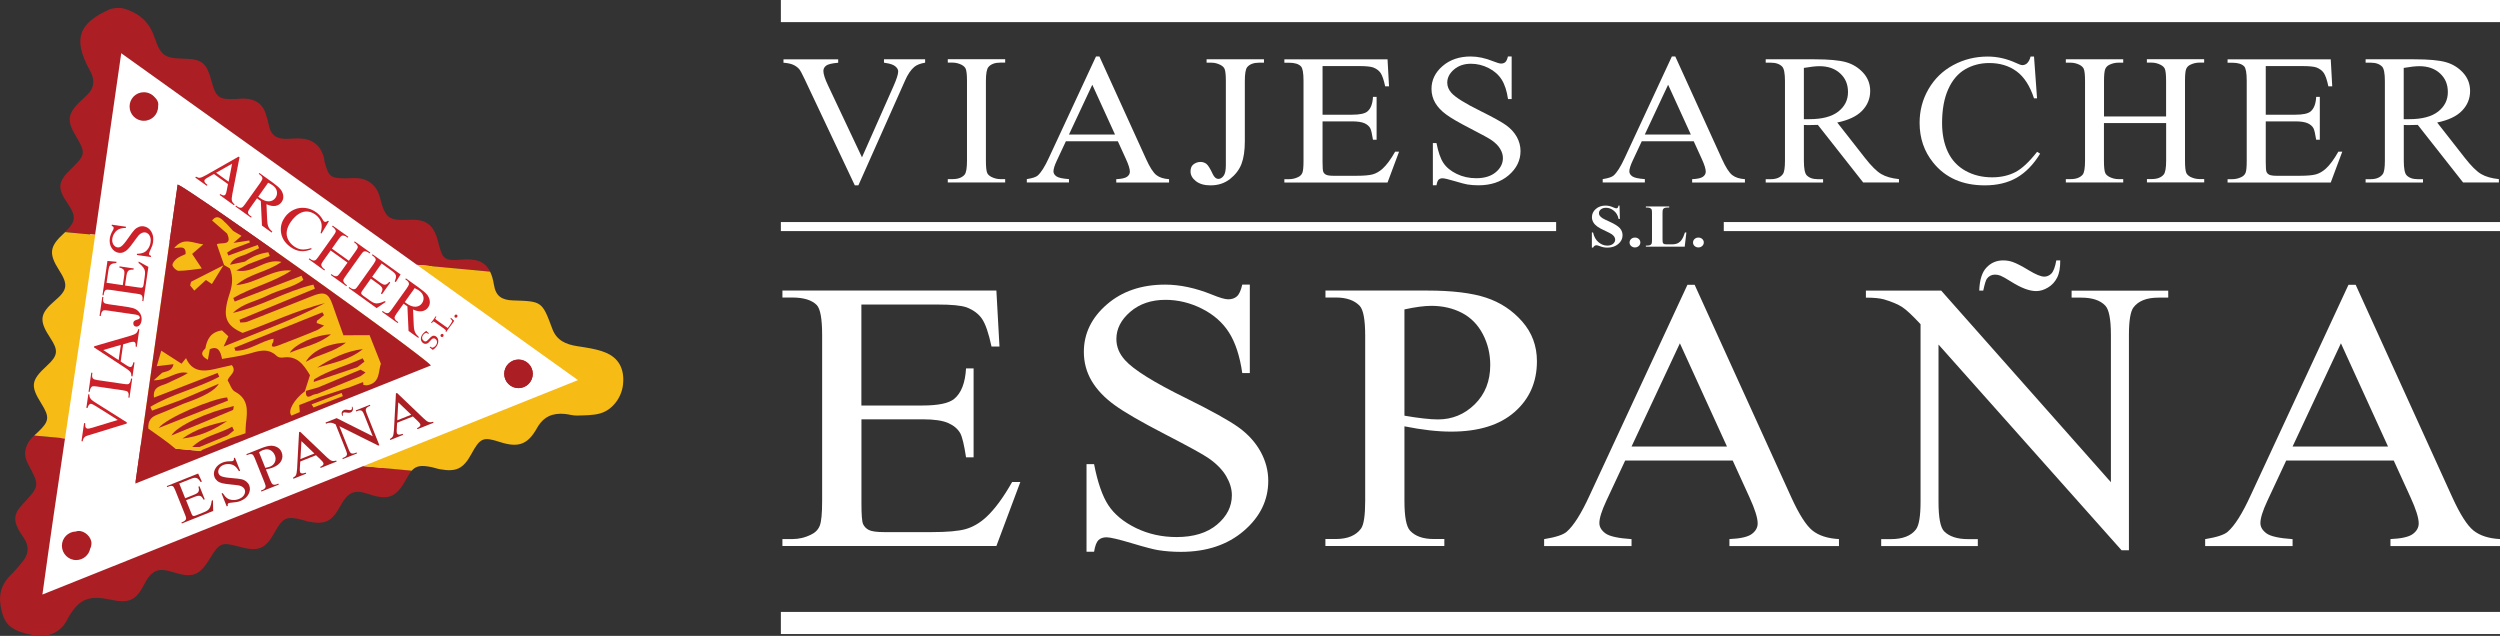 <?xml version="1.0" encoding="UTF-8"?>
<svg id="Layer_1" xmlns="http://www.w3.org/2000/svg" width="420.4" height="106.93" version="1.1" viewBox="0 0 420.4 106.93">
  <rect x="0" y="0" width="420.4" height="106.93" fill="#333333" stroke="none"/>
  <!-- Generator: Adobe Illustrator 29.8.2, SVG Export Plug-In . SVG Version: 2.1.1 Build 3)  -->
  <defs>
    <style>
      .st0 {
        fill: none;
      }

      .st1 {
        fill: #cc2128;
      }

      .st2 {
        fill: #f7bb16;
      }

      .st3 {
        fill: #ab1f24;
      }

      .st4 {
        fill: #fff;
      }

      .st5 {
        fill: #cd2028;
      }
    </style>
  </defs>
  <rect class="st4" x="131.31" width="289.09" height="3.72"/>
  <rect class="st4" x="131.31" y="102.9" width="289.09" height="3.72"/>
  <g>
    <path class="st4" d="M155.57,9.97v.57c-.8.13-1.4.37-1.81.7-.59.5-1.11,1.26-1.56,2.29l-7.85,17.63h-.61l-8.43-17.85c-.43-.92-.74-1.48-.91-1.68-.28-.32-.62-.56-1.02-.74-.4-.18-.95-.29-1.63-.34v-.57h9.2v.57c-1.04.09-1.72.25-2.03.49s-.46.53-.46.9c0,.51.25,1.3.76,2.38l5.73,12.14,5.31-11.99c.52-1.18.78-2,.78-2.46,0-.3-.16-.58-.48-.85-.32-.27-.86-.46-1.63-.57-.06-.01-.15-.03-.28-.05v-.57h6.94Z"/>
    <path class="st4" d="M169.03,30.12v.56h-9.65v-.56h.8c.93,0,1.6-.25,2.03-.75.27-.33.4-1.11.4-2.35v-13.38c0-1.05-.07-1.74-.22-2.08-.11-.25-.34-.47-.68-.66-.49-.24-1-.37-1.53-.37h-.8v-.57h9.65v.57h-.81c-.92,0-1.59.25-2.01.75-.28.33-.42,1.11-.42,2.35v13.38c0,1.05.07,1.74.22,2.08.11.25.34.47.7.66.48.24.98.37,1.51.37h.81Z"/>
    <path class="st4" d="M187.96,23.75h-8.72l-1.53,3.27c-.38.8-.56,1.41-.56,1.8,0,.32.16.59.49.83.33.24,1.03.39,2.12.47v.56h-7.09v-.56c.94-.15,1.55-.35,1.83-.6.56-.49,1.19-1.48,1.88-2.98l7.92-17.04h.58l7.84,17.23c.63,1.39,1.2,2.28,1.72,2.7.52.41,1.23.64,2.15.7v.56h-8.88v-.56c.9-.04,1.5-.18,1.82-.41.32-.23.47-.52.47-.86,0-.45-.22-1.16-.66-2.12l-1.36-2.98ZM187.5,22.62l-3.82-8.37-3.92,8.37h7.74Z"/>
    <path class="st4" d="M202.9,10.54v-.57h9.65v.57h-.81c-.92,0-1.59.25-2.01.75-.27.33-.4,1.11-.4,2.35v10.13c0,1.56-.19,2.82-.56,3.79-.37.97-1.01,1.81-1.92,2.53-.91.72-2,1.08-3.29,1.08-1.04,0-1.86-.24-2.46-.71s-.9-1.02-.9-1.63c0-.5.14-.88.42-1.13.37-.32.79-.47,1.28-.47.35,0,.67.11.96.32.28.21.64.78,1.07,1.71.25.55.58.82.98.82.3,0,.58-.17.84-.5.26-.34.39-.93.39-1.79v-14.14c0-1.05-.07-1.74-.22-2.08-.11-.25-.34-.47-.7-.66-.48-.24-.98-.37-1.51-.37h-.81Z"/>
    <path class="st4" d="M222.4,11.1v8.19h4.95c1.28,0,2.14-.18,2.57-.53.58-.47.9-1.29.96-2.47h.61v7.21h-.61c-.16-1.01-.31-1.65-.46-1.94-.2-.36-.53-.64-.98-.84-.45-.2-1.15-.31-2.09-.31h-4.95v6.83c0,.92.04,1.47.13,1.67s.24.36.46.47.64.18,1.26.18h3.82c1.27,0,2.2-.08,2.77-.24s1.13-.48,1.66-.96c.69-.63,1.39-1.58,2.11-2.86h.66l-1.94,5.19h-17.35v-.56h.8c.53,0,1.04-.12,1.51-.35.35-.16.59-.41.72-.73.13-.33.19-.99.19-2v-13.46c0-1.31-.14-2.12-.43-2.43-.4-.41-1.06-.61-1.99-.61h-.8v-.57h17.35l.25,4.54h-.65c-.23-1.09-.49-1.84-.77-2.25-.28-.41-.7-.72-1.25-.93-.44-.15-1.22-.23-2.34-.23h-6.18Z"/>
    <path class="st4" d="M254.2,9.5v7.16h-.61c-.2-1.37-.56-2.47-1.07-3.28-.52-.81-1.25-1.46-2.2-1.94-.95-.48-1.94-.72-2.96-.72-1.15,0-2.1.32-2.86.97-.75.65-1.13,1.38-1.13,2.21,0,.63.24,1.21.71,1.73.69.76,2.32,1.78,4.9,3.05,2.1,1.04,3.54,1.84,4.31,2.39.77.56,1.36,1.21,1.78,1.96.41.75.62,1.54.62,2.37,0,1.57-.66,2.92-1.98,4.06-1.32,1.14-3.02,1.7-5.11,1.7-.65,0-1.27-.05-1.84-.14-.34-.05-1.05-.24-2.13-.56-1.08-.32-1.76-.48-2.05-.48s-.5.08-.66.23c-.16.15-.28.47-.36.95h-.61v-7.1h.61c.29,1.49.67,2.6,1.16,3.34s1.23,1.35,2.23,1.84c1,.49,2.1.73,3.3.73,1.38,0,2.48-.34,3.28-1.01.8-.67,1.2-1.47,1.2-2.38,0-.51-.15-1.02-.46-1.54-.3-.52-.78-1-1.42-1.45-.43-.31-1.61-.95-3.54-1.95-1.93-.99-3.3-1.78-4.11-2.38-.81-.59-1.43-1.24-1.85-1.96s-.63-1.5-.63-2.35c0-1.49.62-2.77,1.86-3.84s2.82-1.61,4.73-1.61c1.2,0,2.46.27,3.8.81.62.25,1.06.38,1.31.38.29,0,.52-.08.71-.24.18-.16.33-.48.44-.95h.61Z"/>
    <path class="st4" d="M284.8,23.75h-8.72l-1.53,3.27c-.38.8-.56,1.41-.56,1.8,0,.32.16.59.49.83.33.24,1.03.39,2.12.47v.56h-7.09v-.56c.94-.15,1.55-.35,1.83-.6.56-.49,1.19-1.48,1.88-2.98l7.92-17.04h.58l7.84,17.23c.63,1.39,1.2,2.28,1.72,2.7.52.41,1.23.64,2.15.7v.56h-8.88v-.56c.9-.04,1.5-.18,1.82-.41.32-.23.47-.52.47-.86,0-.45-.22-1.16-.66-2.12l-1.36-2.98ZM284.33,22.62l-3.82-8.37-3.92,8.37h7.74Z"/>
    <path class="st4" d="M319.32,30.68h-6.01l-7.62-9.68c-.56.02-1.02.03-1.38.03-.14,0-.3,0-.46,0-.17,0-.34-.01-.51-.02v6.02c0,1.3.16,2.11.46,2.43.42.45,1.05.67,1.89.67h.88v.56h-9.65v-.56h.85c.95,0,1.63-.29,2.04-.86.23-.32.35-1.06.35-2.25v-13.38c0-1.3-.16-2.11-.46-2.43-.43-.45-1.07-.67-1.93-.67h-.85v-.57h8.2c2.39,0,4.15.16,5.29.48,1.13.32,2.1.91,2.89,1.77.79.86,1.19,1.89,1.19,3.08,0,1.27-.45,2.38-1.35,3.31-.9.94-2.3,1.6-4.19,1.99l4.65,5.94c1.06,1.36,1.98,2.27,2.74,2.72.76.45,1.76.73,2.99.86v.56ZM303.34,20.04c.21,0,.39,0,.55,0,.16,0,.28,0,.38,0,2.15,0,3.77-.43,4.86-1.28,1.09-.86,1.63-1.94,1.63-3.27s-.44-2.34-1.32-3.15c-.88-.81-2.04-1.21-3.49-1.21-.64,0-1.51.1-2.61.29v8.61Z"/>
    <path class="st4" d="M342.04,9.5l.51,7.04h-.51c-.69-2.11-1.67-3.62-2.94-4.55-1.27-.93-2.8-1.39-4.58-1.39-1.49,0-2.84.35-4.05,1.05-1.21.7-2.16,1.81-2.85,3.34-.69,1.53-1.04,3.43-1.04,5.7,0,1.87.33,3.5.98,4.87s1.64,2.43,2.95,3.16c1.31.73,2.81,1.1,4.49,1.1,1.46,0,2.75-.29,3.87-.86s2.35-1.72,3.69-3.43l.51.31c-1.13,1.84-2.45,3.19-3.95,4.05s-3.29,1.28-5.36,1.28c-3.73,0-6.62-1.27-8.67-3.82-1.53-1.89-2.29-4.12-2.29-6.69,0-2.07.5-3.97,1.51-5.7s2.39-3.07,4.16-4.02c1.76-.95,3.69-1.43,5.79-1.43,1.63,0,3.23.37,4.81,1.1.46.22.8.34,1,.34.3,0,.56-.1.78-.29.29-.27.49-.66.61-1.15h.58Z"/>
    <path class="st4" d="M353.79,19.58h10.46v-5.93c0-1.06-.07-1.76-.22-2.09-.11-.25-.34-.47-.7-.66-.48-.24-.98-.37-1.51-.37h-.8v-.57h9.63v.57h-.8c-.53,0-1.04.12-1.51.35-.35.16-.59.41-.72.74-.13.33-.19,1.01-.19,2.02v13.36c0,1.05.07,1.74.22,2.08.11.25.34.47.68.66.49.24,1,.37,1.53.37h.8v.56h-9.63v-.56h.8c.92,0,1.59-.25,2.01-.75.28-.33.42-1.11.42-2.35v-6.31h-10.46v6.31c0,1.05.07,1.74.22,2.08.11.25.34.47.7.66.48.24.98.37,1.51.37h.81v.56h-9.65v-.56h.8c.93,0,1.6-.25,2.03-.75.27-.33.4-1.11.4-2.35v-13.36c0-1.06-.07-1.76-.22-2.09-.11-.25-.34-.47-.68-.66-.49-.24-1-.37-1.53-.37h-.8v-.57h9.65v.57h-.81c-.53,0-1.04.12-1.51.35-.34.16-.58.41-.71.74-.13.33-.2,1.01-.2,2.02v5.93Z"/>
    <path class="st4" d="M381.01,11.1v8.19h4.95c1.28,0,2.14-.18,2.57-.53.58-.47.9-1.29.96-2.47h.61v7.21h-.61c-.16-1.01-.31-1.65-.46-1.94-.2-.36-.53-.64-.98-.84-.45-.2-1.15-.31-2.09-.31h-4.95v6.83c0,.92.04,1.47.13,1.67s.24.36.46.47.64.18,1.26.18h3.82c1.27,0,2.2-.08,2.77-.24s1.13-.48,1.66-.96c.69-.63,1.39-1.58,2.11-2.86h.66l-1.94,5.19h-17.35v-.56h.8c.53,0,1.04-.12,1.51-.35.35-.16.59-.41.72-.73.13-.33.19-.99.19-2v-13.46c0-1.31-.14-2.12-.43-2.43-.4-.41-1.06-.61-1.99-.61h-.8v-.57h17.35l.25,4.54h-.65c-.23-1.09-.49-1.84-.77-2.25-.28-.41-.7-.72-1.25-.93-.44-.15-1.22-.23-2.34-.23h-6.18Z"/>
    <path class="st4" d="M420.2,30.68h-6.01l-7.62-9.68c-.56.02-1.02.03-1.38.03-.14,0-.3,0-.46,0-.17,0-.34-.01-.51-.02v6.02c0,1.3.16,2.11.46,2.43.42.45,1.05.67,1.89.67h.88v.56h-9.65v-.56h.85c.95,0,1.63-.29,2.04-.86.23-.32.35-1.06.35-2.25v-13.38c0-1.3-.16-2.11-.46-2.43-.43-.45-1.07-.67-1.93-.67h-.85v-.57h8.2c2.39,0,4.15.16,5.29.48,1.13.32,2.1.91,2.89,1.77.79.86,1.19,1.89,1.19,3.08,0,1.27-.45,2.38-1.35,3.31-.9.94-2.3,1.6-4.19,1.99l4.65,5.94c1.06,1.36,1.98,2.27,2.74,2.72.76.45,1.76.73,2.99.86v.56ZM404.21,20.04c.21,0,.39,0,.55,0,.16,0,.28,0,.38,0,2.15,0,3.77-.43,4.86-1.28,1.09-.86,1.63-1.94,1.63-3.27s-.44-2.34-1.32-3.15c-.88-.81-2.04-1.21-3.49-1.21-.64,0-1.51.1-2.61.29v8.61Z"/>
  </g>
  <g>
    <path class="st4" d="M144.85,51.21v16.98h10.26c2.66,0,4.44-.37,5.34-1.11,1.19-.97,1.86-2.68,2-5.13h1.27v14.95h-1.27c-.32-2.09-.64-3.43-.96-4.02-.41-.74-1.09-1.32-2.03-1.74-.94-.42-2.39-.63-4.34-.63h-10.26v14.16c0,1.9.09,3.06.28,3.47s.5.74.96.98c.46.24,1.33.36,2.62.36h7.92c2.64,0,4.56-.17,5.75-.51s2.34-1,3.44-2c1.42-1.31,2.88-3.28,4.37-5.92h1.38l-4.03,10.77h-35.98v-1.17h1.65c1.1,0,2.15-.24,3.13-.73.73-.34,1.23-.84,1.5-1.52s.4-2.06.4-4.15v-27.91c0-2.72-.3-4.4-.9-5.04-.83-.84-2.2-1.27-4.13-1.27h-1.65v-1.17h35.98l.52,9.41h-1.34c-.48-2.26-1.02-3.81-1.6-4.66-.58-.84-1.45-1.49-2.6-1.93-.92-.32-2.54-.47-4.86-.47h-12.81Z"/>
    <path class="st4" d="M210.17,47.88v14.86h-1.27c-.41-2.85-1.15-5.12-2.22-6.81s-2.59-3.03-4.56-4.02c-1.97-.99-4.02-1.49-6.13-1.49-2.39,0-4.36.67-5.92,2.01-1.56,1.34-2.34,2.87-2.34,4.58,0,1.31.49,2.5,1.48,3.58,1.42,1.58,4.81,3.7,10.16,6.33,4.36,2.15,7.34,3.81,8.93,4.96s2.82,2.51,3.68,4.07c.86,1.56,1.29,3.2,1.29,4.91,0,3.25-1.37,6.06-4.11,8.41-2.74,2.35-6.27,3.53-10.59,3.53-1.35,0-2.63-.1-3.82-.29-.71-.11-2.19-.49-4.42-1.16-2.24-.67-3.66-1-4.25-1s-1.03.16-1.36.47c-.33.32-.58.97-.74,1.96h-1.27v-14.73h1.27c.6,3.08,1.4,5.39,2.41,6.92,1.01,1.53,2.55,2.8,4.63,3.82,2.08,1.01,4.36,1.52,6.83,1.52,2.87,0,5.14-.7,6.8-2.09,1.66-1.39,2.5-3.04,2.5-4.94,0-1.06-.32-2.12-.95-3.2-.63-1.08-1.61-2.08-2.94-3.01-.89-.63-3.34-1.98-7.33-4.04s-6.83-3.7-8.52-4.93-2.97-2.58-3.84-4.05c-.87-1.48-1.31-3.1-1.31-4.88,0-3.08,1.29-5.74,3.86-7.97,2.57-2.23,5.84-3.34,9.81-3.34,2.48,0,5.11.56,7.88,1.68,1.29.53,2.19.79,2.72.79.6,0,1.08-.16,1.46-.49.38-.33.68-.99.91-1.98h1.27Z"/>
    <path class="st4" d="M236.17,71.7v12.51c0,2.7.32,4.38.96,5.04.87.93,2.19,1.39,3.96,1.39h1.79v1.17h-20v-1.17h1.76c1.97,0,3.39-.59,4.24-1.77.46-.65.69-2.21.69-4.66v-27.75c0-2.7-.31-4.38-.93-5.04-.9-.93-2.23-1.39-3.99-1.39h-1.76v-1.17h17.11c4.18,0,7.47.4,9.88,1.19s4.44,2.13,6.09,4.01c1.65,1.88,2.48,4.11,2.48,6.68,0,3.51-1.26,6.36-3.77,8.55-2.51,2.2-6.07,3.29-10.66,3.29-1.12,0-2.34-.07-3.65-.22-1.31-.15-2.71-.37-4.2-.67ZM236.17,69.9c1.22.21,2.29.37,3.24.47.94.11,1.74.16,2.41.16,2.39,0,4.45-.85,6.18-2.55,1.73-1.7,2.6-3.9,2.6-6.6,0-1.86-.41-3.58-1.24-5.18-.83-1.59-2-2.79-3.51-3.58-1.52-.79-3.24-1.19-5.17-1.19-1.17,0-2.67.2-4.51.6v17.87Z"/>
    <path class="st4" d="M291.37,77.44h-18.08l-3.17,6.78c-.78,1.67-1.17,2.91-1.17,3.74,0,.65.34,1.23,1.02,1.73.68.5,2.14.82,4.39.97v1.17h-14.7v-1.17c1.95-.32,3.21-.73,3.79-1.24,1.17-1.01,2.47-3.07,3.89-6.18l16.42-35.35h1.21l16.25,35.73c1.31,2.87,2.5,4.74,3.56,5.59s2.55,1.34,4.46,1.44v1.17h-18.42v-1.17c1.86-.08,3.12-.37,3.77-.86.65-.49.98-1.08.98-1.77,0-.93-.46-2.4-1.38-4.4l-2.82-6.18ZM290.41,75.09l-7.92-17.36-8.13,17.36h16.04Z"/>
    <path class="st4" d="M313.76,48.87h12.67l28.54,32.22v-24.77c0-2.64-.32-4.29-.96-4.94-.85-.89-2.19-1.33-4.03-1.33h-1.62v-1.17h16.25v1.17h-1.65c-1.97,0-3.37.55-4.2,1.65-.5.68-.76,2.22-.76,4.62v36.21h-1.24l-30.78-34.59v26.45c0,2.64.31,4.29.93,4.94.87.89,2.22,1.33,4.03,1.33h1.65v1.17h-16.25v-1.17h1.62c2,0,3.41-.55,4.24-1.65.5-.68.76-2.22.76-4.62v-29.87c-1.35-1.46-2.38-2.42-3.08-2.88-.7-.46-1.73-.9-3.08-1.3-.67-.19-1.68-.29-3.03-.29v-1.17Z"/>
    <path class="st4" d="M402.53,77.44h-18.08l-3.17,6.78c-.78,1.67-1.17,2.91-1.17,3.74,0,.65.34,1.23,1.02,1.73.68.5,2.14.82,4.39.97v1.17h-14.7v-1.17c1.95-.32,3.21-.73,3.79-1.24,1.17-1.01,2.47-3.07,3.89-6.18l16.42-35.35h1.21l16.25,35.73c1.31,2.87,2.5,4.74,3.56,5.59s2.55,1.34,4.46,1.44v1.17h-18.42v-1.17c1.86-.08,3.12-.37,3.77-.86.65-.49.98-1.08.98-1.77,0-.93-.46-2.4-1.38-4.4l-2.82-6.18ZM401.57,75.09l-7.92-17.36-8.13,17.36h16.04Z"/>
  </g>
  <g>
    <path class="st4" d="M272.34,34.57l.06,2.25h-.22c-.1-.56-.36-1.02-.77-1.36s-.85-.52-1.33-.52c-.37,0-.66.09-.88.27s-.32.39-.32.63c0,.15.04.28.11.4.1.16.27.31.5.46.17.11.56.3,1.18.58.86.39,1.44.76,1.74,1.1.3.35.44.74.44,1.19,0,.57-.24,1.05-.72,1.46-.48.41-1.09.61-1.82.61-.23,0-.45-.02-.66-.06-.21-.04-.46-.12-.78-.24-.17-.07-.32-.1-.43-.1-.09,0-.19.03-.3.1-.1.07-.19.17-.25.3h-.2v-2.55h.2c.16.72.47,1.27.92,1.64.45.38.94.57,1.47.57.41,0,.73-.1.97-.3.24-.2.36-.44.36-.71,0-.16-.05-.31-.14-.46-.09-.15-.23-.29-.42-.43-.19-.13-.52-.31-1-.53-.67-.3-1.15-.56-1.44-.77s-.52-.45-.67-.71-.24-.55-.24-.87c0-.54.21-1,.65-1.38.43-.38.97-.57,1.63-.57.24,0,.47.03.69.08.17.04.38.11.62.22.24.11.42.16.51.16s.17-.03.22-.08c.05-.05.11-.18.15-.38h.16Z"/>
    <path class="st4" d="M274.94,39.95c.25,0,.47.08.64.24.18.16.26.36.26.59s-.09.43-.27.59c-.18.16-.39.24-.64.24s-.46-.08-.64-.24-.26-.36-.26-.59.09-.43.26-.59.39-.24.64-.24Z"/>
    <path class="st4" d="M283.58,39.11l-.28,2.37h-6.53v-.18h.24c.21,0,.38-.04.51-.1.09-.05.17-.13.22-.24.04-.08.06-.29.06-.63v-4.45c0-.35-.02-.56-.06-.65-.04-.09-.12-.16-.24-.23-.12-.06-.28-.1-.49-.1h-.24v-.18h3.92v.18h-.32c-.21,0-.38.04-.52.1-.09.05-.17.13-.22.24-.04.08-.06.29-.06.63v4.31c0,.35.02.57.06.66.04.1.13.17.25.21.09.03.31.04.66.04h.61c.39,0,.71-.06.98-.19.26-.13.49-.33.67-.6.19-.27.37-.67.54-1.21h.22Z"/>
    <path class="st4" d="M285.61,39.95c.25,0,.47.08.64.24.18.16.26.36.26.59s-.09.43-.27.59c-.18.16-.39.24-.64.24s-.46-.08-.64-.24-.26-.36-.26-.59.09-.43.26-.59.39-.24.64-.24Z"/>
  </g>
  <path class="st4" d="M333.51,48.87h-.68c.06-1.79.46-3.09,1.22-3.88.75-.8,1.68-1.2,2.79-1.2.58,0,1.12.09,1.6.26.64.22,1.55.69,2.72,1.4,1.17.71,2.04,1.07,2.61,1.07.45,0,.86-.18,1.2-.53s.62-1.09.82-2.2h.66c.01,1.22-.16,2.18-.52,2.89-.36.71-.87,1.27-1.54,1.67-.66.4-1.33.6-1.99.6-1.12,0-2.52-.52-4.18-1.57-.9-.56-1.5-.9-1.81-1.02-.31-.12-.62-.18-.92-.18-.58,0-1.05.24-1.39.71-.16.22-.36.88-.6,1.98Z"/>
  <polygon class="st4" points="19.77 7.35 99.98 64.24 6.09 102.04 19.77 7.35"/>
  <g>
    <path class="st0" d="M16,39.5l12.5,1.16c.46-3.21.91-6.42,1.37-9.64.91.34,8.25,5.41,16.57,11.31l23.67,2.2c-16.53-11.83-33.04-23.64-49.71-35.57-1.5,10.34-2.94,20.47-4.4,30.54Z"/>
    <path class="st0" d="M22.79,81.03c.29-2.05.58-4.08.87-6.13l-12.72-1.18c-1.3,8.68-2.58,17.4-3.8,26.27,18.1-7.25,36.03-14.43,53.94-21.6l-25.69-2.39c-4.19,1.67-8.38,3.35-12.6,5.04Z"/>
    <path class="st3" d="M20.4,8.96c16.68,11.93,33.18,23.75,49.71,35.57l12.3,1.14c-.9-1.81-2.51-2.21-4.82-2.01-2.93.25-3.17-.05-3.94-3.08-.7-2.75-1.99-3.74-4.72-3.62-3.65.16-4.12-.19-5.08-3.89-.46-1.77-1.82-2.95-3.65-3.1-.68-.05-1.37.02-2.06.02-2.51.01-2.88-.27-3.55-2.74-.09-.33-.08-.69-.19-1.01-.61-1.89-1.99-2.91-4.04-2.96-.86-.02-1.72.09-2.57.06-1.36-.05-2.24-.72-2.54-2.1-.16-.75-.35-1.49-.6-2.22-.57-1.69-1.87-2.38-3.56-2.44-.51-.02-1.03.06-1.54.08-2.76.09-3.23-.26-3.96-2.94-.87-3.2-1.6-3.79-4.75-3.85-3.12-.06-3.83-.54-4.83-3.51-.81-2.44-2.27-3.92-4.84-4.82-1.24-.43-2.51-.05-2.64,0-5.32,2.32-6.27,5.01-3.54,10.07.12.23.25.45.35.69.61,1.31.44,2.51-.57,3.55-.42.43-.88.82-1.31,1.24-2.07,2-2.24,3.21-.78,5.65,1.78,2.99,1.74,3.28-.72,5.66-2.25,2.17-2.36,3.23-.61,5.78,1.51,2.2,1.45,3.08-.41,4.82l5.05.47c1.46-10.07,2.91-20.2,4.4-30.54Z"/>
    <path class="st3" d="M7.13,99.99c1.22-8.87,2.5-17.59,3.8-26.27l-5.18-.48c-.25.23-.49.46-.69.73-.93,1.27-1.14,2.59-.34,4.06,1.98,3.68,1.95,3.69-.93,6.78-1.42,1.52-1.58,2.6-.6,4.39.25.45.56.86.84,1.29.84,1.3.84,2.59-.13,3.82-.64.8-1.3,1.6-2.03,2.32-1.89,1.87-2.21,3.73-1.54,6.31.57,2.2,1.75,3.23,5.36,3.88,2.85.52,4.7-.89,5.49-2.4,1.92-3.67,3.66-4.37,7.23-3.61,3.22.69,4.42.25,5.85-2.56,1.29-2.56,2.58-2.75,4.73-2.07,3.43,1.09,4.56.64,6.36-2.35,1.54-2.54,1.95-2.71,4.78-1.92,3.32.92,4.48.45,6.1-2.47,1.35-2.44,1.99-2.71,4.74-1.98.25.07.49.17.74.22,2.9.6,4.04.08,5.47-2.51,1.35-2.45,2.38-2.9,4.73-2.11,3.4,1.15,4.72.62,6.45-2.58.32-.59.6-1.02.9-1.35l-8.17-.76c-17.92,7.17-35.85,14.36-53.94,21.6Z"/>
    <path class="st3" d="M22.79,81.03c4.22-1.68,8.41-3.36,12.6-5.04l-11.73-1.09c-.29,2.04-.58,4.08-.87,6.13Z"/>
    <path class="st3" d="M29.87,31.03c-.46,3.21-.91,6.43-1.37,9.64l17.94,1.67c-8.32-5.9-15.66-10.96-16.57-11.31Z"/>
    <path class="st2" d="M72.5,78.53c.5.1.99.29,1.5.38,2.72.49,3.92-.1,5.25-2.54,1.51-2.76,1.98-2.96,4.85-2.03,3.03.97,4.63.46,6.21-2.37,1.09-1.94,2.65-2.56,4.7-2.36.68.07,1.36.29,2.04.27,1.27-.04,2.59-.02,3.8-.34,2.17-.58,3.7-2.74,3.92-4.9.26-2.54-.67-4.45-3.01-5.38-1.48-.59-3.12-.8-4.71-1.05-1.89-.3-3.44-.95-4.17-2.91-1.73-4.64-1.74-4.63-6.6-4.78-1.94-.06-2.92-.75-3.22-2.63-.14-.9-.36-1.63-.65-2.21l-12.3-1.14c9.01,6.45,18.03,12.9,27.08,19.38-12.06,4.83-24.09,9.65-36.13,14.47l8.17.76c.76-.84,1.59-.94,3.25-.62Z"/>
    <path class="st2" d="M13.8,54.57c.74-5.01,1.48-10.04,2.21-15.07l-5.05-.47c-.07.07-.13.13-.21.2-2.43,2.2-2.59,3.43-.81,6.21,1.53,2.38,1.41,3.31-.63,5.05-2.65,2.26-2.8,3.39-.86,6.33,1.4,2.11,1.3,2.97-.53,4.65-2.7,2.48-2.84,3.39-1,6.34,1.47,2.35,1.39,3.02-.58,4.89-.19.18-.39.36-.59.54l5.18.48c.96-6.4,1.92-12.78,2.87-19.15Z"/>
    <path class="st2" d="M35.38,76c12.34-4.93,24.58-9.82,36.84-14.72-.92-1.07-14.29-10.8-25.78-18.94l-17.94-1.67c-1.62,11.4-3.23,22.8-4.85,34.24l11.73,1.09Z"/>
  </g>
  <polygon class="st2" points="49.11 47.11 27.78 47.2 32.06 33.06 47.09 43.14 49.11 47.11"/>
  <circle class="st3" cx="87.18" cy="62.87" r="2.4"/>
  <g>
    <path class="st3" d="M72.47,61.45c-1.6-1.85-40.41-29.6-42.59-30.42-2.38,16.76-4.74,33.47-7.13,50.29,16.74-6.69,33.21-13.27,49.72-19.87ZM52.73,68.51c-.11-.17-.23-.34-.34-.51,1.69-.64,3.38-1.28,5.06-1.92.07.18.13.36.2.54-1.64.63-3.28,1.27-4.92,1.9ZM37.61,37.18c.59.49,1.07,1.1,1.6,1.66.42.25.84.49,1.4.82-.44.38-.89.78-1.35,1.19.88-.14,1.77-.28,2.65-.41.03.11.07.23.1.34-.97.36-1.93.73-2.9,1.09-.31.2-.61.41-.92.61.07.17.15.33.22.5,1.64-.6,3.29-1.2,4.93-1.79.08.18.15.36.23.55-.59.28-1.2.52-1.78.83-1.08.58-2.52.59-3.1,1.95.84-.18,1.68-.35,2.51-.53,1.2-.87,2.51-1.38,3.93-1.57.08.21.16.42.23.63-1.21.46-2.41.92-3.62,1.38-.52.27-1.04.55-2,1.05,2.92.61,4.7-2.08,7.6-1.44-2.44,1.73-5.22,1.88-7.63,3.91,3.6-.34,6.11-2.79,9.29-2.46-3.07,2.02-6.67,2.8-9.77,4.62.08.2.16.4.24.6,3.75-1.45,7.49-2.89,11.24-4.34.1.23.2.47.3.7-1.8,1.3-4.08,1.64-6.03,2.63-1.93.98-4.17,1.3-5.81,2.92,4.69-1.05,8.87-3.66,13.53-4.76.08.23.17.45.25.68-4.22,1.74-8.45,3.48-12.67,5.23.04.16.08.31.12.47.41-.05.85,0,1.22-.15,3.69-1.44,7.36-2.92,11.05-4.37,1.9-.74,2.59-.39,3.25,1.51.58,1.7,1.2,3.38,1.83,5.15l4.4-.02c.64,1.61,1.22,3.09,1.9,4.81-.46,1.19-.04,3.29-2.41,3.63-.18-.02-.36-.05-.54-.07.01-.16,0-.32-.04-.48-.85.33-1.71.66-2.56.98,0,0,0-.01-.01-.02-1.56.51-3.12,1.02-4.68,1.54-1.1.43-2.2.86-3.5,1.37.03.29.06.65.11,1.17-.4.17-.92.39-1.4.6-.73-.74.45-2.75,2.24-4.09.29-.89.57-1.78.87-2.71-1.05-1.74-2.15-3.37-4.61-2.96-.31.05-.76-.05-.97-.26-1.53-1.48-3.15-.82-4.83-.35-1.37.38-2.81.55-4.38.84-.25-1.31-.68-2.25-2.06-1.64-.1.57-.2,1.13-.32,1.78-.97-.54-1.37-1.08-.43-1.9.28-1.55.91-2.78,2.8-3.04.31.29.68.63,1.07.99-.2.43-.38.82-.8,1.73,6.03-2.51,11.72-4.48,17.06-7.32-4.79,1.24-9.26,3.36-13.86,5.02-2.93-1.29-3.45-2.79-2.18-6.62.49-1.49.59-2.8.05-4.21-.33-.2-.66-.39-.99-.59-.4-1.15-.8-2.3-1.22-3.48.67-.41,2.72.38,1.73-1.8-.83-.72-1.65-1.44-2.53-2.21.84-1.04,1.46-.33,1.99.11ZM32.67,48.86c-.26-.32-.51-.63-.7-.87.11-.34.12-.59.22-.64,1.79-.92,3.59-1.82,5.38-2.73-.61.99-1.23,1.99-1.94,3.14-.11-.07-.48-.33-1-.68-.55.51-1.14,1.04-1.96,1.79ZM29.28,41.73c1.59-1.94,3.15-.83,4.9-.64-.7.61-1.25,1.07-1.87,1.61.53.8,1,1.5,1.63,2.45-1.37.16-2.63.38-3.9.39-.36,0-.94-.54-1.03-.92-.07-.31.36-.85.7-1.12.45-.35,1.02-.54,1.5-.77.1-1.48-.98-1.09-1.93-1ZM36.61,62.71c-3.52,1.36-7.03,2.72-10.72,4.15-.25-2.02,1.43-1.96,2.41-2.48,1.08-.57,2.25-.96,3.29-1.66-1.95-.48-3.33,1.25-5.74,1.23.71-.64,1.07-.96,1.43-1.28.72-.26,1.66-.24,1.9-1.43-1.06.13-1.94.23-2.82.34.24-.81.47-1.62.76-2.61,1.17.75,2.3,1.48,3.41,2.19.28-.36.49-.61.75-.94.98,2.25,2.78,2.32,4.78,1.85.99-.23,1.97-.45,2.93-.67.9,1.18-.45,1.68-.71,2.55.4.65.64,1.6,1.23,1.91,2.34,1.25,2.1,3.26,1.85,5.33-.06.5-.05,1.01-.08,1.67-.84.28-1.64.54-2.44.8-1.59.65-3.17,1.3-4.76,1.96-1.57,1.18-3.02,1.19-4.58-.16-1.47-1.27-3.13-2.34-4.56-3.39-.08-1.4.53-1.96,1.51-2.34,1.51-.58,2.99-1.25,4.48-1.87q5.02-1.72,5.86-3.33c-2.38,1.02-4.45,1.91-6.52,2.79-1.57.58-3.14,1.15-4.71,1.73-.09-.21-.18-.42-.27-.64,3.61-2.17,7.87-3.08,11.58-5.06-.09-.22-.19-.43-.28-.65Z"/>
    <path class="st3" d="M53.46,65.16c-.67.19-1.34.38-2.01.57-.05.83.12,1.29,1.05.74.26-.16.6-.18.9-.26,2.41-.98,4.81-1.97,7.22-2.95.28-.21.56-.41.85-.62-.28-.16-.56-.32-.84-.48-2.39,1-4.77,2-7.16,3Z"/>
    <path class="st3" d="M54.5,54.74c-.65-.22-.95-.32-1.25-.42.03-.12.05-.25.04-.37.4-.32.8-.64,1.2-.96-.09-.16-.19-.31-.28-.47-4.94,1.99-9.88,3.97-14.81,5.96.06.17.12.34.19.51,2.34.02,4.2-1.6,6.41-2.03-.01.16-.02.32-.03.48-.68,1.09.16.91.68.71,2.23-.83,4.43-1.72,6.64-2.62.34-.14.63-.4,1.23-.79Z"/>
    <path class="st3" d="M52.87,63.76c-.1.06-.08.31-.12.47,2.44-.83,4.88-1.65,7.32-2.48.41-.31.81-.63,1.22-.94-.1-.19-.21-.38-.31-.56-2.67,1.26-5.56,1.93-8.11,3.51Z"/>
    <path class="st3" d="M61.03,58.69c-2.83.36-5.33,1.58-7.71,3.14,2.64-.82,5.46-1.28,7.71-3.14Z"/>
    <path class="st3" d="M48.73,59.32c2.33-1,4.9-1.43,6.93-3.1-2.51.07-6.18,1.7-6.93,3.1Z"/>
    <path class="st3" d="M51.42,60.85c2.32-1.35,4.61-1.56,6.75-3.23-2.93.11-5.7,1.35-6.75,3.23Z"/>
    <path class="st3" d="M26.68,71.97c4.21-1.66,7.94-3.13,11.66-4.61-.05-.18-.1-.35-.14-.53-2.49.19-10.21,3.42-11.52,5.14Z"/>
    <path class="st3" d="M28.84,73.23c3.65-1.5,6.99-2.88,10.32-4.28.12-.05.1-.42.15-.67-4.47,1.04-9.57,3.32-10.48,4.95Z"/>
    <path class="st3" d="M30.67,73.75c2.77-.31,5.23-1.41,7.52-2.95-2.66.59-5.27,1.33-7.52,2.95Z"/>
    <path class="st3" d="M32.33,75.17h1.21c1.58-.66,3.16-1.31,4.75-1.96.35-.28.71-.55,1.06-.83-.1-.21-.21-.42-.31-.63-2.18,1.21-4.72,1.52-6.71,3.41Z"/>
  </g>
  <path class="st3" d="M13.16,89.29c-.14,0-.27.04-.41.09-1.3.03-2.35,1.1-2.34,2.41s1.08,2.4,2.41,2.39c1.16,0,2.13-.83,2.35-1.93.14-.26.21-.57.21-.89,0-1.07-1.16-2.14-2.22-2.07Z"/>
  <circle class="st3" cx="87.2" cy="62.86" r="2.4"/>
  <path class="st3" d="M24.2,20.31c1.33,0,2.4-1.08,2.39-2.41,0-.02,0-.03,0-.05.02-.1.03-.21.03-.31,0-.43-.24-.85-.6-1.18-.44-.52-1.1-.85-1.84-.85-1.33,0-2.4,1.08-2.39,2.41s1.08,2.4,2.41,2.39Z"/>
  <g>
    <path class="st5" d="M14.83,66.29l.19.03c0,.27.05.48.15.63.14.22.37.43.69.63l5.47,3.45-.03.2-6.33,1.94c-.33.1-.53.17-.6.22-.12.08-.22.18-.29.3-.08.13-.14.3-.19.53l-.19-.03.44-3.05.19.03c-.02.35,0,.58.07.7.06.11.15.18.28.2.17.03.44-.02.83-.14l4.3-1.31-3.72-2.34c-.37-.23-.63-.36-.78-.38-.1-.01-.2.03-.3.12-.1.09-.19.27-.27.51,0,.02-.02.05-.03.09l-.19-.03.33-2.3Z"/>
    <path class="st5" d="M22.04,63.65l.19.03-.46,3.2-.19-.03.04-.26c.04-.31,0-.54-.15-.71-.1-.1-.35-.18-.76-.24l-4.44-.65c-.35-.05-.58-.06-.7-.03-.09.02-.17.09-.25.19-.1.15-.17.31-.2.49l-.04.26-.19-.03.46-3.2.19.03-.04.27c-.04.3,0,.54.15.7.09.11.35.19.76.25l4.44.65c.35.05.58.06.7.03.09-.02.17-.09.25-.2.1-.15.17-.31.19-.48l.04-.27Z"/>
    <path class="st5" d="M20.71,57.9l-.42,2.89,1.01.66c.25.16.44.25.57.27.11.02.21-.03.3-.12.09-.1.18-.32.26-.68l.19.03-.34,2.35-.19-.03c0-.32-.04-.53-.11-.63-.13-.21-.43-.47-.9-.77l-5.27-3.45.03-.19,6.09-1.77c.49-.14.82-.29.98-.44.16-.15.27-.38.33-.68l.19.03-.43,2.95-.19-.03c.03-.3.01-.51-.05-.62-.06-.12-.15-.18-.26-.2-.15-.02-.39.02-.74.12l-1.05.31ZM20.32,58l-2.96.86,2.59,1.7.37-2.57Z"/>
    <path class="st5" d="M16.93,53.15l-.19-.03.46-3.2.19.03-.04.27c-.04.3,0,.54.15.7.1.1.35.18.76.24l3.36.49c.52.08.93.2,1.23.37.3.17.55.42.75.76.19.34.26.72.2,1.14-.05.34-.17.61-.35.78-.19.18-.38.25-.58.22-.17-.02-.28-.09-.35-.19-.09-.14-.12-.29-.1-.45.02-.12.07-.22.15-.3.08-.08.29-.17.62-.27.2-.06.3-.15.32-.29.01-.1-.03-.2-.13-.3-.1-.1-.29-.17-.57-.22l-4.69-.68c-.35-.05-.58-.06-.7-.03-.09.02-.17.09-.25.2-.1.15-.17.31-.19.48l-.04.27Z"/>
    <path class="st5" d="M17.93,47.56l2.72.39.24-1.64c.06-.43.04-.72-.05-.88-.13-.21-.38-.36-.77-.44l.03-.2,2.39.35-.03.2c-.34,0-.56.02-.67.06-.13.05-.24.15-.33.29-.09.14-.16.37-.2.68l-.24,1.64,2.27.33c.3.04.49.06.56.04s.13-.06.18-.13c.05-.07.09-.2.12-.41l.18-1.27c.06-.42.08-.73.05-.93-.03-.2-.11-.4-.24-.6-.18-.26-.46-.54-.85-.84l.03-.22,1.63.9-.84,5.76-.19-.03.04-.26c.03-.18.01-.35-.04-.52-.04-.12-.11-.22-.21-.27-.1-.06-.32-.11-.66-.16l-4.46-.65c-.44-.06-.71-.05-.83.03-.15.11-.25.32-.3.63l-.04.26-.19-.03.84-5.76,1.52.14-.03.21c-.37.03-.63.07-.78.15s-.27.2-.37.37c-.07.14-.13.4-.19.77l-.3,2.05Z"/>
    <path class="st5" d="M18.81,37.78l2.38.35-.03.2c-.47,0-.85.07-1.14.2-.29.13-.54.34-.75.64-.2.29-.33.61-.38.95-.06.38,0,.71.18,1,.18.28.4.44.68.48.21.03.41-.02.61-.15.29-.19.7-.68,1.25-1.48.45-.65.78-1.09,1-1.32.22-.23.47-.39.74-.5.27-.1.54-.13.82-.09.52.08.94.36,1.25.85.31.49.42,1.09.32,1.78-.03.22-.08.42-.13.6-.03.11-.13.34-.29.68-.16.34-.25.56-.26.66-.01.09,0,.17.04.23.04.06.14.12.3.16l-.03.2-2.36-.34.03-.2c.51-.02.89-.1,1.16-.23.27-.12.51-.34.72-.65.21-.31.34-.66.4-1.06.07-.46,0-.84-.18-1.14-.18-.3-.43-.47-.73-.52-.17-.02-.35,0-.53.08-.19.08-.37.21-.55.4-.12.13-.39.49-.82,1.08-.42.59-.75,1.01-.99,1.25-.24.24-.48.41-.74.52s-.53.14-.81.1c-.49-.07-.89-.34-1.19-.8-.3-.46-.4-1.01-.31-1.65.06-.4.21-.81.45-1.22.12-.19.18-.33.19-.42.01-.1,0-.18-.04-.25-.04-.07-.14-.13-.29-.19l.03-.2Z"/>
  </g>
  <g>
    <path class="st1" d="M38.34,30.96l-2.37-1.7-1.05.6c-.26.15-.43.27-.5.38-.06.09-.07.19-.03.32.04.13.2.31.49.54l-.11.15-1.93-1.39.11-.15c.28.14.49.21.61.19.25-.02.61-.17,1.09-.45l5.47-3.11.16.11-1.22,6.24c-.1.5-.12.86-.06,1.07.06.21.21.42.45.61l-.11.15-2.41-1.74.11-.15c.25.16.44.24.57.24.13,0,.23-.05.29-.14.09-.12.17-.36.23-.71l.21-1.08ZM38.44,30.56l.59-3.03-2.69,1.52,2.1,1.51Z"/>
    <path class="st1" d="M45.68,39.1l-1.63-1.17-.19-4.13c-.16-.1-.28-.19-.38-.26-.04-.03-.08-.06-.12-.09-.04-.03-.09-.07-.14-.11l-1.17,1.64c-.25.36-.37.61-.35.75.03.21.15.39.38.55l.24.17-.11.15-2.62-1.88.11-.15.23.17c.26.19.5.24.72.17.12-.04.3-.22.53-.54l2.6-3.65c.25-.36.37-.61.35-.75-.03-.21-.16-.39-.39-.56l-.23-.17.11-.15,2.23,1.6c.65.47,1.1.86,1.34,1.17.25.31.39.66.44,1.05.05.39-.04.75-.28,1.07-.25.35-.58.56-1.01.64-.43.08-.94-.01-1.53-.28l.11,2.53c.02.58.09,1.01.22,1.28s.34.54.65.82l-.11.15ZM43.41,33.07c.06.04.11.08.15.11s.08.06.1.08c.58.42,1.11.62,1.57.6.46-.02.82-.21,1.08-.57.25-.35.33-.73.25-1.12-.08-.39-.32-.73-.71-1.01-.17-.12-.43-.27-.76-.43l-1.67,2.35Z"/>
    <path class="st1" d="M55.28,37.26l-1.23,2.02-.14-.1c.22-.71.25-1.32.09-1.82-.17-.5-.49-.93-.97-1.28-.41-.29-.84-.46-1.3-.51-.46-.04-.94.07-1.42.36-.48.28-.95.73-1.39,1.35-.36.51-.59,1.02-.68,1.52-.09.5-.03.98.19,1.44.21.46.55.85,1.01,1.18.4.29.8.46,1.22.52.42.06.97-.01,1.67-.22l.08.18c-.67.28-1.28.39-1.86.33-.58-.06-1.15-.29-1.71-.7-1.01-.73-1.55-1.64-1.61-2.74-.05-.82.18-1.57.68-2.27.4-.56.91-.98,1.52-1.26.61-.28,1.25-.37,1.91-.29.67.08,1.28.33,1.85.74.44.32.81.73,1.09,1.24.08.15.15.25.21.29.08.06.17.08.27.07.13-.02.26-.08.39-.19l.16.11Z"/>
    <path class="st1" d="M55.82,41.81l2.84,2.04,1.15-1.62c.21-.29.32-.49.35-.61.02-.09,0-.2-.06-.32-.08-.16-.2-.29-.34-.4l-.22-.16.11-.15,2.62,1.88-.11.15-.22-.16c-.14-.1-.31-.17-.48-.2-.13-.02-.24,0-.34.06-.1.06-.25.24-.45.52l-2.6,3.65c-.2.29-.32.49-.34.61-.02.09,0,.2.06.31.08.16.2.29.34.4l.22.16-.11.15-2.62-1.88.11-.15.22.16c.25.18.48.24.69.19.14-.03.33-.22.57-.56l1.23-1.72-2.84-2.04-1.23,1.72c-.2.29-.32.49-.34.61-.02.09,0,.2.06.32.08.16.19.29.34.4l.22.16-.11.15-2.62-1.89.11-.15.22.16c.25.18.48.25.7.19.14-.04.32-.23.56-.57l2.6-3.65c.21-.29.32-.49.35-.61.02-.09,0-.2-.06-.31-.09-.16-.2-.29-.34-.4l-.22-.16.11-.15,2.62,1.88-.11.15-.22-.16c-.14-.1-.3-.17-.48-.2-.13-.02-.24,0-.34.06-.1.06-.25.24-.45.51l-1.15,1.62Z"/>
    <path class="st1" d="M64.17,44.31l-1.59,2.24,1.34.97c.35.25.62.37.8.36.25-.02.49-.18.74-.49l.17.12-1.4,1.97-.17-.12c.15-.31.24-.51.25-.62.02-.14-.02-.28-.1-.42-.08-.14-.25-.31-.51-.49l-1.34-.97-1.33,1.87c-.18.25-.27.41-.29.48-.02.07,0,.14.03.22.04.08.14.17.31.3l1.04.75c.35.25.61.41.8.47.19.07.4.09.64.06.31-.04.69-.16,1.13-.37l.18.13-1.54,1.04-4.71-3.39.11-.15.22.16c.14.1.3.17.48.2.13.02.24,0,.34-.06.1-.06.25-.23.44-.51l2.62-3.68c.25-.36.37-.61.35-.75-.03-.19-.17-.37-.42-.56l-.22-.16.11-.15,4.71,3.39-.81,1.29-.18-.13c.15-.34.22-.6.23-.77,0-.17-.05-.33-.16-.5-.09-.13-.29-.3-.59-.52l-1.68-1.21Z"/>
    <path class="st1" d="M70.33,56.82l-1.63-1.17-.19-4.13c-.16-.1-.28-.19-.38-.26-.04-.03-.08-.06-.12-.09-.04-.03-.09-.07-.14-.11l-1.17,1.64c-.25.36-.37.61-.35.75.03.2.16.39.38.55l.24.17-.11.15-2.62-1.88.11-.15.23.17c.26.19.5.24.72.17.12-.04.3-.22.53-.54l2.6-3.65c.25-.36.37-.61.34-.75-.03-.21-.16-.39-.39-.56l-.23-.17.11-.15,2.23,1.6c.65.47,1.1.85,1.34,1.16.25.31.39.66.44,1.05.05.39-.04.75-.28,1.07-.25.35-.58.56-1.01.64-.43.08-.93-.01-1.52-.28l.11,2.53c.02.58.1,1.01.22,1.28.12.27.34.54.65.82l-.11.15ZM68.05,50.79c.06.04.11.08.15.11s.08.06.1.08c.58.42,1.11.62,1.57.6.46-.02.82-.21,1.08-.57.25-.35.33-.73.25-1.12-.08-.39-.32-.73-.71-1.01-.17-.13-.43-.27-.76-.43l-1.67,2.35Z"/>
  </g>
  <g>
    <path class="st1" d="M72.76,58.82c-.1-.1-.26-.23-.51-.41l.09-.12c.17.11.28.17.32.18.04,0,.1,0,.17-.03.07-.03.16-.08.25-.15.09-.07.17-.15.23-.24.09-.12.15-.26.17-.4.02-.14,0-.27-.04-.38-.05-.11-.12-.2-.22-.27-.08-.05-.15-.09-.22-.1-.07-.01-.14,0-.21.02-.07.03-.14.07-.2.13-.04.04-.12.12-.23.25-.11.13-.21.23-.3.31-.13.1-.24.17-.33.19-.09.03-.19.03-.3.01-.11-.02-.21-.06-.3-.13-.13-.1-.23-.22-.3-.38-.06-.16-.08-.34-.04-.53.04-.2.12-.38.25-.55.08-.1.17-.21.29-.31.11-.11.24-.19.36-.27.06.07.12.13.17.18.06.05.15.12.26.21l-.09.12c-.18-.12-.28-.18-.3-.19-.06,0-.13.02-.2.05-.16.08-.28.19-.38.33-.13.18-.18.36-.16.54.02.18.12.32.28.44.1.07.18.1.27.1.08,0,.17-.04.27-.11.07-.05.17-.15.3-.29.13-.14.25-.26.36-.37.12-.09.22-.15.3-.18.08-.02.17-.03.27-.01.1.01.19.06.29.12.23.16.35.4.37.72.02.32-.08.65-.31.97-.18.24-.38.43-.61.57Z"/>
    <path class="st1" d="M74.13,56.26c.04-.06.1-.1.17-.11.07-.01.13,0,.19.04.06.04.09.09.1.17,0,.07,0,.14-.05.2-.04.06-.1.1-.17.11s-.13,0-.19-.04c-.06-.04-.09-.1-.1-.17s0-.14.05-.2Z"/>
    <path class="st1" d="M75.03,55.83l-.09-.06c.02-.1.03-.17.03-.2,0-.02,0-.04-.02-.05-.02-.03-.09-.09-.19-.17-.15-.12-.24-.18-.27-.21l-.92-.65c-.16-.11-.31-.22-.46-.32-.11-.07-.18-.11-.21-.11s-.06.01-.09.04c-.03.02-.1.11-.21.25l-.11-.08c.22-.29.36-.48.41-.55.06-.08.18-.26.37-.54l.11.08c-.1.15-.16.24-.17.28-.01.04-.02.07,0,.09.01.03.06.08.15.15.02.02.18.14.48.35l1.15.82c.12.08.22.15.3.2.11-.13.21-.27.31-.41.25-.35.4-.61.46-.77-.02-.04-.05-.08-.09-.13l-.23-.28.09-.12c.15.15.33.32.54.5-.03.06-.05.1-.07.13-.04.07-.11.17-.21.3l-.8,1.08c-.08.12-.17.24-.25.37Z"/>
    <path class="st1" d="M76.47,53.01c.04-.06.1-.1.17-.11s.13,0,.19.04c.06.04.09.09.1.17,0,.07,0,.14-.05.2-.04.06-.1.1-.17.11-.07.02-.13,0-.19-.04-.06-.04-.09-.1-.1-.17,0-.07,0-.14.05-.2Z"/>
  </g>
  <path class="st3" d="M57.64,69.89l-.1.04c-.1-.27-.11-.48-.05-.64.06-.16.18-.27.34-.34.09-.03.17-.05.25-.06.11,0,.27.01.48.05.21.04.36.04.45,0,.07-.03.12-.08.15-.15s.03-.2,0-.37l.1-.04c.07.18.1.33.09.45-.01.13-.05.24-.13.33-.07.1-.16.17-.26.2-.16.07-.4.07-.7.02-.16-.03-.27-.04-.33-.04-.05,0-.1.01-.14.03-.09.03-.14.1-.16.18,0,.04,0,.15.03.33Z"/>
  <g>
    <path class="st3" d="M30.14,81.3l1,2.49,1.5-.6c.39-.16.63-.31.72-.48.12-.21.12-.5,0-.87l.19-.07.88,2.19-.19.07c-.17-.29-.3-.47-.38-.53-.1-.08-.24-.13-.4-.14-.16,0-.39.05-.67.16l-1.5.6.83,2.07c.11.28.19.44.24.49s.12.08.2.09c.08,0,.22-.02.4-.1l1.16-.46c.39-.15.66-.29.81-.41s.28-.28.39-.49c.13-.28.23-.65.29-1.12l.2-.08.04,1.81-5.27,2.11-.07-.17.24-.1c.16-.06.3-.16.42-.29.09-.09.13-.2.13-.31s-.06-.33-.19-.63l-1.64-4.09c-.16-.4-.3-.63-.43-.69-.17-.08-.4-.06-.68.06l-.24.1-.07-.17,5.27-2.11.63,1.35-.2.08c-.2-.3-.37-.5-.51-.59-.14-.09-.3-.13-.49-.13-.15,0-.4.08-.74.22l-1.88.75Z"/>
    <path class="st3" d="M39.51,76.98l.87,2.18-.19.07c-.23-.39-.47-.68-.72-.87s-.56-.29-.9-.32c-.35-.03-.68.02-.99.14-.35.14-.6.35-.75.64-.15.29-.17.56-.07.81.08.19.22.34.43.44.3.15.92.26,1.86.33.77.06,1.3.13,1.6.2s.56.2.78.38c.22.18.38.39.48.64.19.48.15.97-.11,1.47-.26.51-.71.89-1.34,1.14-.2.08-.39.14-.58.18-.11.03-.35.06-.72.09-.37.03-.59.07-.68.1s-.14.08-.17.15c-.03.07-.03.18,0,.33l-.19.07-.86-2.16.19-.07c.27.42.52.71.76.87.24.17.54.26.9.29.36.03.73-.03,1.09-.18.42-.17.71-.4.87-.71.16-.3.19-.59.08-.87-.06-.15-.17-.29-.33-.41-.16-.12-.36-.21-.61-.27-.17-.04-.61-.09-1.31-.16s-1.22-.14-1.54-.22-.59-.2-.8-.37c-.21-.17-.37-.38-.48-.64-.18-.45-.15-.92.1-1.39.25-.48.66-.83,1.24-1.07.36-.15.78-.22,1.25-.22.22,0,.37-.01.45-.04.09-.04.15-.09.19-.16.04-.07.04-.18.02-.34l.19-.07Z"/>
    <path class="st3" d="M44.72,78.95l.73,1.83c.16.4.3.62.44.68.18.08.4.08.66-.03l.26-.11.07.17-2.93,1.17-.07-.17.26-.1c.29-.12.46-.29.52-.51.03-.12-.03-.36-.17-.72l-1.63-4.07c-.16-.4-.3-.62-.43-.68-.19-.08-.41-.07-.67.03l-.26.1-.07-.17,2.51-1c.61-.25,1.12-.38,1.52-.41s.78.05,1.13.23c.35.18.6.46.76.83.21.51.19,1.01-.05,1.47-.24.47-.7.84-1.37,1.11-.16.07-.35.13-.55.18-.2.06-.42.1-.65.15ZM44.61,78.68c.19-.04.36-.08.5-.12.14-.04.26-.08.36-.12.35-.14.6-.39.76-.74.15-.35.15-.72,0-1.12-.11-.27-.27-.5-.49-.69-.21-.19-.46-.29-.72-.32-.27-.03-.54.02-.83.13-.17.07-.38.19-.63.35l1.05,2.62Z"/>
    <path class="st3" d="M53.14,76.55l-2.65,1.06-.07,1.18c-.02.29,0,.5.05.62.04.1.12.16.25.19.13.03.36,0,.7-.12l.07.17-2.15.86-.07-.17c.27-.16.43-.3.48-.4.11-.22.18-.6.21-1.13l.33-6.14.18-.07,4.48,4.28c.36.34.64.55.85.61s.45.05.74-.05l.07.17-2.7,1.08-.07-.17c.27-.12.43-.24.5-.35.07-.11.08-.22.04-.32-.05-.14-.21-.32-.46-.56l-.78-.74ZM52.87,76.26l-2.18-2.08-.17,3.02,2.35-.94Z"/>
    <path class="st3" d="M54.75,71.05l1.86-.74,6.07,3.05-1.45-3.63c-.15-.39-.3-.61-.43-.67-.18-.08-.4-.07-.67.04l-.24.09-.07-.17,2.38-.95.07.17-.24.1c-.29.12-.46.28-.52.49-.03.13.02.37.16.72l2.12,5.31-.18.07-6.54-3.26,1.55,3.88c.15.39.3.61.43.67.18.08.4.07.67-.04l.24-.1.07.17-2.38.95-.07-.17.24-.09c.29-.12.47-.28.52-.49.03-.13-.02-.37-.16-.72l-1.75-4.38c-.28-.13-.49-.21-.62-.24-.13-.03-.31-.03-.53,0-.11.01-.26.06-.46.14l-.07-.17Z"/>
    <path class="st3" d="M69.43,70.03l-2.65,1.06-.07,1.18c-.02.29,0,.5.05.62.04.1.12.16.25.19.13.03.36,0,.7-.12l.07.17-2.15.86-.07-.17c.27-.16.43-.3.48-.4.11-.22.18-.6.21-1.13l.33-6.14.18-.07,4.48,4.28c.36.34.64.55.85.61s.45.05.74-.05l.07.17-2.7,1.08-.07-.17c.27-.12.43-.24.5-.35.07-.11.08-.22.04-.32-.05-.14-.21-.32-.46-.56l-.78-.74ZM69.15,69.74l-2.18-2.08-.17,3.02,2.35-.94Z"/>
  </g>
  <g>
    <rect class="st4" x="289.87" y="37.34" width="130.53" height="1.52"/>
    <rect class="st4" x="131.31" y="37.34" width="130.37" height="1.52"/>
  </g>
</svg>